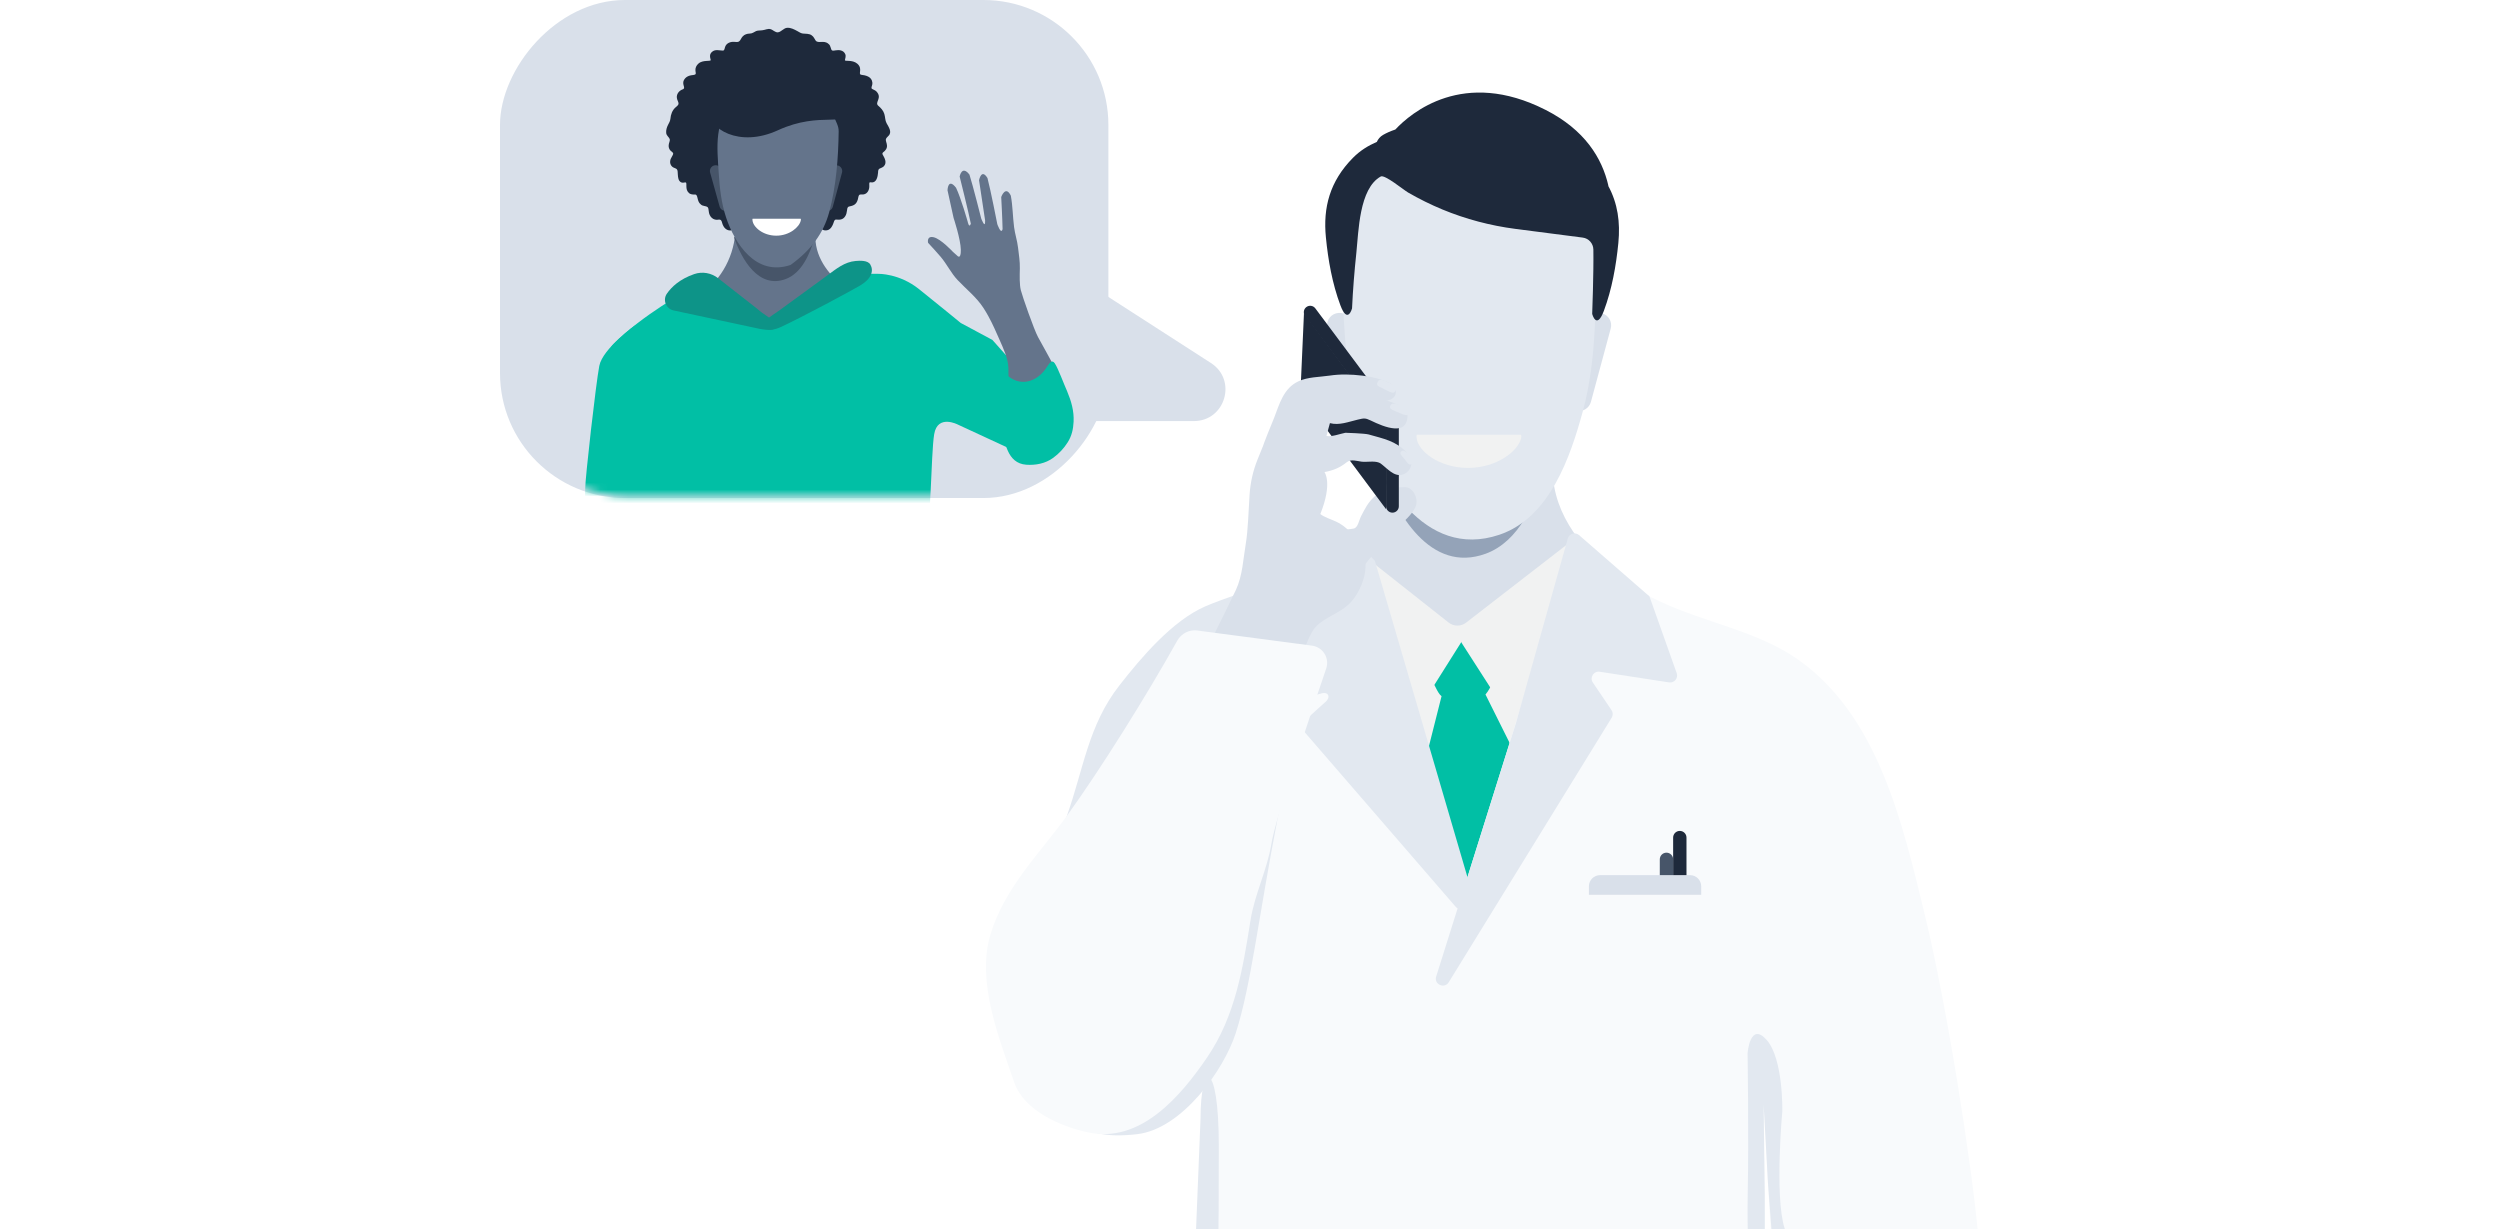 <svg width="360" height="177" viewBox="0 0 360 177" fill="none" xmlns="http://www.w3.org/2000/svg">
<rect x="0" y="0" width="360" height="177" fill="#333333" stroke="none"/>
<g clip-path="url(#clip0_1472_386)">
<rect width="360" height="177" fill="white"/>
<path d="M198.873 66.319C198.873 66.319 198.274 73.87 196.897 79.613L179.929 90.331C182.403 96.955 199.689 110.652 199.689 110.652L216 95.99L241.231 87.98C241.231 87.98 222.587 80.316 223.608 66.319C218.033 66.141 198.873 66.319 198.873 66.319Z" fill="#D9E0EA"/>
<path d="M194.594 46.366C194.328 45.414 193.343 44.858 192.393 45.123C191.444 45.389 190.89 46.376 191.156 47.327L194.1 57.857C194.366 58.809 195.352 59.365 196.301 59.099C197.25 58.834 197.804 57.847 197.538 56.896L194.594 46.366Z" fill="#D9E0EA"/>
<path d="M198.724 67.377C200.982 73.945 205.966 82.639 213.939 79.735C218.764 77.973 221.153 72.324 222.596 67.377H198.724Z" fill="#94A3B8"/>
<path d="M231.944 47.307C232.201 46.353 231.638 45.372 230.687 45.115C229.735 44.858 228.755 45.423 228.497 46.377L225.649 56.933C225.391 57.887 225.954 58.869 226.906 59.126C227.858 59.383 228.838 58.817 229.095 57.863L231.944 47.307Z" fill="#D9E0EA"/>
<path d="M198.808 24.75C199.745 23.917 200.766 23.177 201.853 22.539C205.188 20.591 209.095 19.598 213.002 19.429C217.368 19.242 221.565 21.359 224.901 23.851C226.943 25.378 228.686 27.374 229.389 29.735C229.895 31.421 229.857 33.21 229.838 34.962C229.735 43.103 230.073 51.404 227.89 59.358C226.147 65.701 223.196 74.554 215.897 77.008C205.01 80.672 198.48 68.773 195.866 60.923C194.414 56.547 193.88 51.938 193.599 47.376C193.102 39.319 191.969 30.812 198.799 24.75H198.808Z" fill="#E2E8F0"/>
<path d="M204.083 62.6C203.923 62.619 203.979 62.881 203.998 63.097C204.204 64.97 207.249 67.378 211.4 67.378C215.55 67.378 218.642 64.924 219.036 63.097C219.073 62.928 219.12 62.609 218.951 62.6H204.073H204.083Z" fill="#F1F2F2"/>
<path d="M231.609 26.746C230.691 22.736 228.19 18.689 222.578 15.832C210.726 9.798 203.165 16.263 200.926 18.652C200.223 18.886 199.651 19.148 199.174 19.42C198.733 19.673 198.443 20.029 198.265 20.432C197.028 20.975 195.894 21.65 194.826 22.727C191.472 26.119 190.507 29.904 190.929 34.175C191.247 37.445 191.847 40.837 193.018 43.966C194.067 46.767 194.695 44.406 194.695 44.406C194.817 41.736 195.032 39.075 195.314 36.415C195.641 33.351 195.707 27.149 198.827 25.416C199.398 25.097 202.087 27.327 202.762 27.721C204.355 28.639 206.013 29.463 207.709 30.166C211.063 31.552 214.604 32.489 218.202 32.958L227.909 34.213C228.78 34.325 229.426 35.056 229.445 35.928C229.501 39.309 229.276 45.212 229.276 45.212C229.276 45.212 229.904 47.563 230.954 44.771C232.125 41.633 232.724 38.242 233.043 34.981C233.333 32.011 232.958 29.285 231.581 26.756L231.609 26.746Z" fill="#1E293B"/>
<path d="M186.872 86.743L196.906 80.409L208.598 89.647C209.367 90.256 210.454 90.228 211.194 89.6L227.383 77.065L229.51 80.915L223.186 110.642L212.712 130.522L208.383 126.99L186.872 86.733V86.743Z" fill="#F1F2F2"/>
<path d="M218.548 109.63C218.53 109.396 218.473 109.171 218.37 108.956L213.911 100.009C214.829 98.903 215.091 97.667 215.297 97.123L215.906 93.526C216.393 92.327 215.494 91.006 214.267 91.118L205.535 91.952C204.261 92.074 203.605 93.638 204.382 94.716L206.294 98.182C206.603 98.613 207.23 100.29 207.746 100.29L207.989 98.641L203.867 114.98C203.82 115.167 203.801 115.355 203.82 115.551L205.038 134.026C205.104 134.963 205.853 135.675 206.734 135.628L218.473 135.066C219.382 135.019 220.085 134.195 220.029 133.221L218.539 109.621L218.548 109.63Z" fill="#01BFA5"/>
<path d="M201.909 86.143L209.685 90.481C210.528 90.949 210.819 91.839 210.36 92.57L206.518 98.669C205.909 99.643 204.129 99.634 203.539 98.65L199.763 92.429L201.899 86.143H201.909Z" fill="#F1F2F2"/>
<path d="M219.514 85.843L211.194 90.378C210.285 90.874 209.985 91.802 210.472 92.57L214.576 98.959C215.232 99.981 217.125 99.971 217.762 98.941L221.8 92.429L219.514 85.843Z" fill="#F1F2F2"/>
<path d="M155.307 124.226C155.663 117.752 155.654 106.529 161.144 101.91C167.524 96.551 176.181 92.56 183.274 88.129C187.818 85.29 192.352 82.451 196.896 79.613L211.25 126.521L225.903 79.791C230.213 82.264 234.654 84.559 239.16 86.667C245.522 89.647 253.092 90.902 258.854 94.93C270.481 103.062 273.995 118.699 277.152 131.646C280.356 144.799 283.888 167.247 284.853 177.824C285.818 188.401 281.649 196.102 282.933 209.574C283.935 220.057 282.211 230.738 281.396 234.954C281.19 236.022 280.206 236.762 279.119 236.677L260.241 235.15C259.482 235.085 258.901 234.457 258.901 233.698C258.901 231.787 258.892 228.189 258.901 225.276C258.92 221.107 257.599 211.167 257.599 207.588C257.599 204.009 256.634 193.853 255.762 187.117C254.882 180.381 253.757 151.845 253.757 151.845C253.757 151.845 254.394 181.665 254.076 184.232C253.757 186.799 254.394 215.336 255.762 220.151C257.13 224.957 255.997 250.29 255.762 253.822C255.528 257.354 258.564 281.722 258.882 289.095C259.201 296.468 255.762 295.831 255.762 295.831C255.762 295.831 241.25 299.363 234.195 299.681C227.14 300 211.746 300 205.01 299.681C198.274 299.363 177.109 298.079 168.452 295.831C159.795 293.582 162.362 287.493 162.362 287.493C162.362 287.493 163.046 243.985 163.327 237.474C163.608 230.953 169.417 216.31 170.092 209.893C170.766 203.475 172.368 189.853 172.368 189.853L173.483 155.883L155.307 124.217V124.226Z" fill="#F8FAFC"/>
<path d="M228.803 127.628C228.803 126.739 229.524 126.019 230.412 126.019H243.366C244.255 126.019 244.975 126.739 244.975 127.628V128.849H228.803V127.628Z" fill="#D9E0EA"/>
<path d="M239.011 123.744C239.011 123.214 239.441 122.784 239.971 122.784C240.502 122.784 240.932 123.214 240.932 123.744V126.019H239.011V123.744Z" fill="#475569"/>
<path d="M240.932 120.611C240.932 120.081 241.362 119.651 241.892 119.651C242.423 119.651 242.853 120.081 242.853 120.611V126.019H240.932V120.611Z" fill="#1E293B"/>
<path d="M171.244 201.461L169.867 210.333C169.867 210.464 169.838 210.596 169.81 210.717C169.454 212.226 167.093 222.288 166.7 223.178C166.278 224.143 163.43 233.68 163.29 238.758C163.149 243.835 162.662 269.487 162.662 269.487L162.362 287.634C162.362 287.812 162.334 287.99 162.287 288.158C162.062 289.039 161.444 292.121 163.402 293.564C165.688 295.25 166.409 296.187 174.673 297.452C178.57 298.051 178.149 294.548 178.392 290.866C178.842 283.905 174.429 280.261 174.945 273.309C176.481 252.633 175.507 252.024 172.303 240.716C169.098 229.408 172.94 226.569 174.223 207.335C175.507 188.092 175.507 177.384 175.507 164.98C175.507 152.576 172.874 152.66 172.874 161.129L171.244 201.461Z" fill="#E2E8F0"/>
<path d="M260.185 235.151C259.473 235.094 258.93 234.495 258.949 233.783C259.014 230.85 259.117 223.702 258.574 221.847C257.89 219.496 257.562 205.893 257.562 205.893L255.979 188.776L254.583 170.311L253.964 159.078L254.124 172.137V195.746L255.098 214.971C255.154 215.786 255.257 216.591 255.407 217.388C255.885 220.03 257 227.281 256.419 235.703C256.175 239.226 255.932 251.105 255.932 251.105C255.932 251.105 255.801 256.071 256.026 258.638C256.25 261.205 256.831 263.603 256.026 263.762C255.22 263.922 253.13 258.788 252.971 255.424C252.849 252.96 253.683 243.976 254.133 239.329C254.292 237.661 253.964 235.994 253.196 234.514C252.512 233.202 251.772 231.366 251.688 229.445C251.575 226.841 252.578 222.409 253.177 220.02C253.458 218.887 253.561 217.716 253.468 216.545L252.484 203.532C252.484 203.532 251.5 180.372 251.669 172.034C251.838 163.696 251.65 151.676 251.65 151.676C251.65 151.676 251.997 147.03 254.405 149.756C256.812 152.482 256.653 160.014 256.653 160.014C256.653 160.014 255.529 172.203 256.972 176.85C258.415 181.497 259.323 184.869 259.267 191.277C259.211 197.695 257.543 202.501 259.417 207.954C261.3 213.406 262.097 214.53 262.097 218.54C262.097 222.55 261.282 235.226 261.282 235.226L260.185 235.141V235.151Z" fill="#E2E8F0"/>
<path d="M237.521 85.881L241.446 96.936C241.699 97.647 241.1 98.378 240.35 98.266L230.353 96.729C229.491 96.598 228.882 97.563 229.37 98.285L232.059 102.257C232.283 102.585 232.293 103.006 232.087 103.344L208.617 141.446C207.999 142.448 206.453 141.746 206.809 140.621L218.342 103.962L225.763 77.543C225.959 76.831 226.831 76.578 227.383 77.055L237.511 85.871" fill="#E2E8F0"/>
<path d="M196.906 79.613L184.043 87.735C183.78 87.904 183.602 88.166 183.546 88.466L181.223 100.655C181.063 101.507 181.888 102.2 182.703 101.901L190.104 99.905C191.294 99.465 191.753 100.411 190.742 101.189L187.94 103.718C187.453 104.093 187.359 104.786 187.734 105.273L209.555 130.503C210.164 131.299 211.438 130.934 211.541 129.932L211.728 128.02C211.747 127.88 211.728 127.739 211.691 127.599L197.984 80.765" fill="#E2E8F0"/>
<path d="M189.13 90.537C190.01 89.656 193.908 87.701 194.948 85.387C195.988 83.073 195.754 82.171 197.187 80.494C198.621 78.817 201.731 75.472 201.731 75.472C201.731 75.472 203.483 74.039 203.886 72.84C204.289 71.641 203.371 70.151 202.368 70.151C201 70.151 199.501 70.207 198.218 71.247C196.934 72.287 196.466 73.477 196.063 74.198C195.66 74.919 195.585 75.95 194.948 76.109C194.311 76.269 188.493 76.831 188.249 75.866L189.13 90.537Z" fill="#D9E0EA"/>
<path d="M194.377 80.344C194.377 80.344 178.552 85.159 173.568 87.314C168.827 89.366 164.311 94.706 161.201 98.688C156.694 104.44 156.01 110.839 153.631 117.481C152.431 120.825 149.696 156.454 152.806 160.042C155.729 163.415 159.514 163.809 163.749 163.321C170.233 162.572 176.247 154.047 177.943 148.781C180.154 141.942 181.204 132.143 183.986 117.809C186.338 105.742 191.922 91.783 194.377 80.353V80.344Z" fill="#E2E8F0"/>
<path d="M187.772 45.081L187.284 56.051C187.266 56.51 187.406 56.96 187.678 57.335L199.595 73.327L199.736 61.232L187.772 45.09V45.081Z" fill="#1E293B"/>
<path d="M188.119 44.214C188.524 43.911 189.101 43.995 189.404 44.401L201.246 60.264L199.774 61.362L187.932 45.499C187.629 45.093 187.713 44.517 188.119 44.214Z" fill="#1E293B"/>
<path d="M201.431 60.848C201.431 60.341 201.02 59.93 200.513 59.93C200.006 59.93 199.595 60.341 199.595 60.848V72.905C199.595 73.412 200.006 73.823 200.513 73.823C201.02 73.823 201.431 73.412 201.431 72.905V60.848Z" fill="#1E293B"/>
<path d="M190.132 74.011C191.931 69.523 190.723 67.978 190.723 67.978C192.015 67.743 192.943 67.35 193.955 66.544C194.536 66.085 195.407 66.394 196.054 66.479C196.831 66.572 197.852 66.338 198.555 66.61C198.761 66.685 198.93 66.825 199.098 66.966C200.063 67.753 201.15 69.008 202.499 68.081C202.949 67.772 203.24 67.228 203.24 66.675C203.24 66.104 202.959 65.57 202.565 65.158C201.01 63.481 199.202 63.172 197.084 62.562C196.522 62.403 193.739 62.319 193.739 62.319C192.924 62.478 191.791 62.928 191.013 62.778C191.013 62.778 191.453 61.082 191.51 60.932C192.859 61.288 194.198 60.736 195.519 60.426C196.381 60.23 196.559 60.155 197.375 60.548C199.286 61.485 202.93 63.022 202.659 59.471C202.649 59.33 202.631 59.19 202.556 59.068C202.471 58.937 202.331 58.853 202.2 58.768C200.026 57.513 197.646 57.054 195.163 57.044C195.163 57.044 192.69 56.885 189.898 57.044C187.106 57.204 186.787 59.04 186.787 59.04L181.841 64.305L181.091 66.16C180.435 67.781 180.051 69.495 179.939 71.238C179.789 73.692 179.695 76.466 179.414 78.152C179.011 80.541 178.936 82.855 177.981 84.925C177.025 86.996 171.394 98.341 170.438 99.934L184.989 102.698C184.989 102.698 186.272 98.07 187.069 95.68C187.865 93.291 188.661 91.052 189.542 90.181C190.854 88.87 192.84 88.317 194.208 87.033C195.838 85.506 197.234 82.18 196.381 79.979C195.594 77.936 194.433 76.081 192.39 75.107C191.716 74.788 190.676 74.479 190.095 74.002L190.132 74.011Z" fill="#D9E0EA"/>
<path d="M200.401 55.358C200.251 55.236 200.091 55.133 199.913 55.058C198.798 54.609 197.862 54.29 196.194 54.093C194.526 53.897 193.055 53.85 191.416 54.093C189.945 54.309 188.343 54.271 186.975 54.908C184.829 55.901 184.239 58.178 183.461 60.202C183.349 60.492 181.775 64.249 181.878 64.314L184.586 65.982L190.329 58.403L198.995 57.813C199.501 57.775 200.11 57.672 200.532 57.363C201.3 56.791 201.019 55.883 200.401 55.358Z" fill="#D9E0EA"/>
<path d="M198.789 54.702C198.789 54.702 198.752 54.702 198.724 54.702C198.452 54.749 198.236 55.133 198.321 55.395C198.405 55.657 198.733 55.732 198.958 55.845C199.323 56.023 199.67 56.229 200.045 56.388C200.251 56.472 200.626 56.66 200.813 56.463C201.132 56.088 201.01 55.779 201.01 55.779C200.897 55.601 200.654 55.461 200.476 55.358C200.241 55.208 199.988 55.086 199.726 54.983C199.454 54.88 199.089 54.664 198.78 54.692L198.789 54.702Z" fill="#E2E8F0"/>
<path d="M200.569 58.121C200.476 58.121 200.401 58.159 200.316 58.243C200.194 58.365 200.12 58.543 200.176 58.712C200.269 58.983 200.71 59.114 200.944 59.217C201.216 59.339 201.487 59.452 201.759 59.555C202.003 59.658 202.265 59.789 202.537 59.779C202.958 59.779 202.799 59.189 202.799 59.189C202.705 59.011 202.312 58.721 202.153 58.618C201.759 58.346 201.291 58.196 200.822 58.131C200.729 58.121 200.644 58.103 200.569 58.112V58.121Z" fill="#E2E8F0"/>
<path d="M202.153 64.904C202.078 64.886 202.003 64.886 201.909 64.923C201.778 64.979 201.656 65.101 201.647 65.26C201.637 65.485 202.246 66.057 202.359 66.235C202.612 66.619 202.893 66.994 203.211 66.872C203.548 66.731 203.52 66.328 203.52 66.328C203.502 66.15 203.361 65.954 203.267 65.813C203.033 65.476 202.705 65.204 202.349 65.007C202.274 64.97 202.218 64.933 202.153 64.914V64.904Z" fill="#E2E8F0"/>
<path d="M172.453 90.799L188.924 92.973C190.498 93.179 191.482 94.762 190.976 96.261C188.774 102.697 183.649 117.912 183.087 121.472C182.478 125.266 180.67 128.742 180.07 132.536C178.964 139.488 177.896 146.28 173.84 152.248C169.98 157.916 164.208 164.68 156.694 163.068C152.769 162.225 147.466 159.977 146.051 155.864C143.849 149.437 140.589 141.371 142.622 134.588C144.655 127.805 149.714 122.905 153.64 117.472C158.559 110.661 165.154 100.083 169.53 92.251C170.111 91.211 171.272 90.63 172.453 90.79V90.799Z" fill="#F8FAFC"/>
<path d="M150.673 45.329L150.673 56.093C150.673 58.601 152.706 60.634 155.214 60.634L171.917 60.634C176.447 60.634 178.184 54.729 174.377 52.276L157.674 41.512C154.652 39.564 150.673 41.734 150.673 45.329Z" fill="#D9E0EA"/>
<rect width="87.608" height="71.716" rx="18" transform="matrix(-1 0 0 1 159.608 0)" fill="#D9E0EA"/>
<mask id="mask0_1472_386" style="mask-type:alpha" maskUnits="userSpaceOnUse" x="72" y="2" width="88" height="70">
<rect width="87.422" height="69.401" rx="18.164" transform="matrix(-1 0 0 1 159.672 2)" fill="#94A3B8"/>
</mask>
<g mask="url(#mask0_1472_386)">
<path d="M91.542 46.781C91.542 46.781 86.786 50.166 86.298 52.686C85.811 55.206 84.265 68.867 84.265 70.412C84.265 71.957 83.94 75.779 84.265 77.487C84.59 79.195 82.232 84.481 85.159 86.839C85.24 89.44 85.159 92.043 85.159 92.043C85.159 92.043 85.015 92.918 85.708 92.918C86.401 92.918 92.335 92.815 92.335 92.815C92.335 92.815 92.944 92.846 92.944 92.084C92.944 91.107 93.21 87.388 93.21 87.388C93.21 87.388 94.471 83.831 94.409 82.814C94.347 81.796 94.774 81.147 95.14 81.046C95.505 80.946 96.542 80.984 96.705 81.23C96.867 81.476 98.656 79.482 98.107 75.701C97.558 71.919 91.537 46.784 91.537 46.784L91.542 46.781Z" fill="#01BFA5"/>
<path d="M109.935 33.927C109.575 33.986 109.291 34.381 108.981 34.449C108.44 34.496 108.376 33.644 107.714 33.812C107.284 33.901 106.797 33.85 106.446 33.559C106.186 33.367 106.125 33.113 105.907 32.981C105.667 32.956 105.461 33.188 105.2 33.184C104.733 33.224 104.313 32.89 104.132 32.475C103.93 32.136 103.998 31.578 103.525 31.622C102.703 31.799 102.119 31.205 102.057 30.397C102.025 30.212 102.03 29.973 101.903 29.836C101.635 29.618 101.182 29.712 100.921 29.442C100.295 28.975 100.569 27.997 100.083 28.012C99.781 28.022 99.412 28.012 99.185 27.767C98.61 27.25 98.985 26.377 98.75 26.267C98.546 26.257 98.312 26.374 98.072 26.253C97.678 26.041 97.631 25.555 97.605 25.114C97.594 24.877 97.596 24.516 97.476 24.389C97.368 24.259 97.201 24.227 97.046 24.152C96.662 24.008 96.438 23.57 96.511 23.166C96.542 22.765 96.917 22.426 96.943 22.103C96.889 21.889 96.636 21.809 96.504 21.633C96.333 21.434 96.265 21.154 96.291 20.894C96.309 20.565 96.507 20.317 96.445 20.025C96.303 19.707 95.946 19.511 95.932 19.126C95.891 18.763 96.018 18.317 96.202 17.974C96.352 17.699 96.5 17.429 96.537 17.115C96.586 16.489 96.812 15.857 97.303 15.442C97.439 15.312 97.638 15.184 97.694 15.01C97.765 14.698 97.507 14.47 97.472 14.118C97.382 13.557 97.786 13.05 98.298 12.871C98.913 12.641 97.931 12.088 98.685 11.255C98.863 11.069 99.102 10.947 99.349 10.881C99.657 10.79 99.924 10.836 100.131 10.71C100.259 10.592 100.149 10.376 100.144 10.198C100.093 9.813 100.274 9.409 100.572 9.161C101.198 8.583 102.337 8.889 102.346 8.647C102.224 8.203 102.107 7.748 102.642 7.384C103.064 7.091 103.635 7.279 104.114 7.288C104.363 7.245 104.336 6.931 104.423 6.734C104.611 6.201 105.205 5.98 105.743 6.029C105.959 6.035 106.216 6.089 106.404 5.98C106.662 5.812 106.7 5.494 106.954 5.236C107.212 4.957 107.595 4.84 107.965 4.835C108.32 4.838 108.578 4.619 108.881 4.474C109.122 4.368 109.5 4.408 109.827 4.351C110.205 4.302 110.556 4.1 110.932 4.192C111.314 4.284 111.627 4.701 112.03 4.654C112.502 4.596 112.854 4.03 113.354 4.002C113.882 3.974 114.35 4.218 114.857 4.499C115.103 4.652 115.365 4.798 115.608 4.83C116.013 4.88 116.556 4.807 116.917 5.114C117.17 5.285 117.286 5.591 117.448 5.832C117.804 6.325 118.64 5.734 119.283 6.304C119.706 6.598 119.562 7.147 119.856 7.279C119.992 7.321 120.177 7.266 120.327 7.25C120.846 7.151 121.449 7.241 121.691 7.745C121.877 8.069 121.691 8.422 121.667 8.663C121.673 8.701 121.7 8.719 121.736 8.731C121.844 8.771 122.055 8.748 122.189 8.762C122.64 8.78 123.1 8.874 123.438 9.161C124.285 9.879 123.531 10.644 123.987 10.762C124.674 10.843 125.548 11.027 125.625 11.921C125.649 12.238 125.489 12.438 125.493 12.67C125.512 12.782 125.616 12.817 125.712 12.869C125.872 12.946 126.076 13.038 126.209 13.174C127.106 14.13 125.893 14.731 126.472 15.23C126.848 15.542 127.207 15.932 127.345 16.418C127.486 16.878 127.442 17.322 127.664 17.735C127.963 18.286 128.514 19.03 127.925 19.577C127.787 19.73 127.587 19.88 127.557 20.094C127.547 20.356 127.697 20.591 127.719 20.896C127.782 21.349 127.503 21.703 127.158 21.946C127.073 22.025 127.043 22.128 127.089 22.232C127.366 22.732 127.806 23.434 127.233 23.983C126.752 24.358 126.44 24.116 126.44 24.861C126.393 25.452 126.219 26.321 125.507 26.262C125.4 26.269 125.242 26.203 125.195 26.316C125.148 26.44 125.193 26.639 125.181 26.785C125.2 27.325 124.919 27.917 124.348 27.996C124.146 28.041 123.874 27.938 123.721 28.086C123.592 28.227 123.597 28.522 123.526 28.724C123.306 29.477 122.891 29.614 122.226 29.75C121.989 29.846 121.996 30.125 121.961 30.348C121.931 30.614 121.867 30.888 121.726 31.116C121.396 31.656 120.916 31.674 120.388 31.616C120.271 31.618 120.18 31.697 120.133 31.799C119.928 32.42 119.644 33.245 118.8 33.179C118.543 33.184 118.319 32.921 118.084 32.988C117.907 33.122 117.835 33.334 117.603 33.528C117.25 33.838 116.758 33.897 116.311 33.817C115.687 33.697 115.54 34.468 115.02 34.422C114.621 34.341 114.326 33.861 113.889 33.92C113.598 33.953 113.377 34.19 113.108 34.333C112.584 34.664 111.833 34.646 111.298 34.441C110.838 34.317 110.435 33.866 109.942 33.922H109.93L109.935 33.927Z" fill="#1E293B"/>
<path d="M105.879 33.584C105.879 33.584 105.879 33.587 105.879 33.595C105.574 37.365 103.513 40.774 100.324 42.806L97.035 44.902C98.192 48.022 106.259 54.482 106.259 54.482L113.878 47.57L125.655 43.792C125.655 43.792 116.952 40.179 117.431 33.581C114.828 33.498 105.882 33.581 105.882 33.581H105.879V33.584Z" fill="#64748B"/>
<path d="M102.836 23.825H102.833C102.393 23.949 102.134 24.406 102.258 24.849L103.626 29.746C103.75 30.186 104.21 30.451 104.654 30.332H104.657C105.097 30.214 105.359 29.759 105.235 29.319L103.861 24.401C103.737 23.96 103.279 23.701 102.836 23.825Z" fill="#475569"/>
<path d="M105.692 34.154C106.794 37.362 109.226 41.617 113.112 40.193C115.464 39.334 116.632 36.572 117.335 34.154H105.687H105.692Z" fill="#475569"/>
<path d="M119.643 24.425L118.315 29.343C118.197 29.786 118.458 30.241 118.902 30.359H118.905C119.348 30.48 119.802 30.216 119.924 29.773L121.251 24.849C121.37 24.405 121.108 23.951 120.665 23.835H120.662C120.218 23.717 119.761 23.981 119.643 24.425Z" fill="#475569"/>
<path d="M105.91 14.404C106.342 14.015 106.819 13.671 107.325 13.371C108.873 12.462 110.68 11.997 112.495 11.917C114.522 11.829 116.464 12.818 118.012 13.982C118.962 14.696 119.767 15.629 120.094 16.731C120.331 17.521 120.78 18.088 120.769 18.909C120.722 22.712 120.411 26.854 119.4 30.571C118.593 33.534 116.839 35.991 113.842 38.152C108.796 39.865 105.761 34.966 104.552 31.301C103.877 29.258 103.632 27.104 103.5 24.973C103.265 21.206 102.742 17.235 105.912 14.404V14.406L105.91 14.404Z" fill="#64748B"/>
<path d="M122.078 15.913C122.078 18.494 118.21 15.913 112.035 18.751C106.388 21.348 101.992 18.494 101.992 15.913C101.992 13.332 106.489 11.239 112.035 11.239C117.582 11.239 122.078 13.332 122.078 15.913Z" fill="#1E293B"/>
<path d="M108.4 31.494C108.325 31.505 108.35 31.64 108.361 31.747C108.458 32.703 109.862 33.937 111.782 33.937C113.702 33.937 115.129 32.684 115.313 31.747C115.33 31.662 115.354 31.497 115.274 31.494H108.397H108.4Z" fill="white"/>
<path d="M120.7 39.431H126.474C126.474 39.431 129.484 39.35 132.329 41.627C135.175 43.903 138.347 46.507 138.347 46.507L142.901 48.946L152.741 60.005L146.723 65.21L137.939 61.144C137.939 61.144 135.01 59.599 134.522 62.527C134.035 65.456 134.116 76.35 133.058 79.36C132 82.37 131.761 88.513 131.431 90.338C131.152 91.884 130.683 93.396 130.454 95.624C130.263 97.487 131.185 98.144 129.723 98.469C128.261 98.794 121.51 98.55 117.525 99.119C113.54 99.687 107.441 99.769 103.781 99.119C100.121 98.469 95.974 98.142 95.974 98.142C95.974 98.142 94.184 98.304 95.162 95.703C96.139 93.102 93.047 84.806 95.649 81.718C98.251 78.629 95.974 73.668 95.974 73.668C95.974 73.668 88.105 60.975 87.76 53.909C87.689 52.423 87.28 50.615 88.351 49.538C92.505 45.36 98.903 41.873 98.903 41.873L109.777 46.588L120.697 39.431H120.7Z" fill="#01BFA5"/>
<path d="M142.33 45.541C142.107 45.134 141.87 44.735 141.618 44.344C140.601 42.783 139.168 41.672 137.894 40.326C136.949 39.328 136.35 38.031 135.454 36.977C134.87 36.291 134.255 35.63 133.645 34.967C133.645 34.967 133.391 33.938 134.435 34.161C135.478 34.383 137.23 36.276 137.23 36.276L137.823 36.805C137.823 36.805 138.387 37.501 138.36 35.97C138.334 34.44 137.316 31.379 137.316 31.379L136.441 27.398C136.441 27.398 136.498 25.534 137.67 27.036C138.389 28.538 139.349 31.935 139.349 31.935C139.349 31.935 139.546 32.938 139.8 32.214C139.517 30.712 138.19 25.422 138.19 25.422C138.19 25.422 138.5 23.724 139.601 25.143C140.081 26.646 141.295 31.462 141.295 31.462C141.295 31.462 141.888 33.075 141.859 31.767C141.605 30.125 140.983 25.95 140.983 25.95C140.983 25.95 141.322 24.197 142.198 25.645C142.649 27.343 143.609 32.268 143.609 32.268C143.609 32.268 144.146 33.855 144.372 32.992C144.343 31.433 144.175 28.372 144.175 28.372C144.175 28.372 144.796 26.619 145.559 28.178C145.836 29.676 145.834 31.189 146.026 32.693C146.154 33.705 146.482 34.642 146.599 35.654C146.716 36.666 146.882 37.645 146.858 38.645C146.829 39.786 146.8 40.983 146.999 41.789C147.198 42.596 148.89 47.466 149.483 48.552C150.076 49.638 151.487 52.143 151.854 52.921C152.221 53.7 152.73 54.814 152.73 55.343C152.73 55.873 151.686 57.208 151.686 57.208C151.686 57.208 146.858 58.071 146.181 57.401C145.504 56.732 145.192 55.509 145.192 55.509C145.212 54.67 145.243 53.819 145.21 52.98C145.155 51.58 144.495 50.213 143.938 48.938C143.436 47.793 142.934 46.645 142.332 45.546L142.33 45.541Z" fill="#64748B"/>
<path d="M143.66 53.515C143.526 54.031 143.672 54.996 143.698 55.925C143.804 57.707 143.94 59.79 144.238 61.45C144.668 63.617 145.008 66.715 147.772 66.92C149.133 67.02 150.545 66.746 151.666 65.926C152.49 65.324 153.197 64.567 153.742 63.705C154.332 62.771 154.544 61.823 154.599 60.726C154.673 59.174 154.262 57.764 153.67 56.35C153.159 55.216 152.394 53.083 151.881 52.311C151.47 51.712 151.104 52.34 150.839 52.715C149.422 55.072 146.752 55.904 144.707 53.723C144.171 53.257 143.777 53.166 143.667 53.498L143.66 53.517V53.515Z" fill="#01BFA5"/>
<path d="M109.417 47.36L96.996 44.703C95.912 44.472 95.398 43.213 96.024 42.298C96.695 41.316 97.88 40.194 99.961 39.47C101.132 39.064 102.429 39.296 103.404 40.058L109.044 44.467C110.074 45.41 110.797 45.568 111.354 46.385C111.574 46.708 112.458 47.926 109.417 47.36Z" fill="#0D9488"/>
<path d="M112.512 47.061C115.589 45.623 122.618 41.856 123.891 41.094C125.518 40.12 125.843 38.98 125.327 38.092C124.966 37.471 123.841 37.528 123.236 37.578C121.595 37.714 120.408 38.729 119.142 39.654L115.018 42.661C114.292 43.191 113.566 43.719 112.84 44.25C111.884 44.988 110.604 45.719 110.298 46.146C109.992 46.574 110.025 48.222 112.51 47.061H112.512Z" fill="#0D9488"/>
</g>
</g>
<defs>
<clipPath id="clip0_1472_386">
<rect width="360" height="177" fill="white"/>
</clipPath>
</defs>
</svg>
